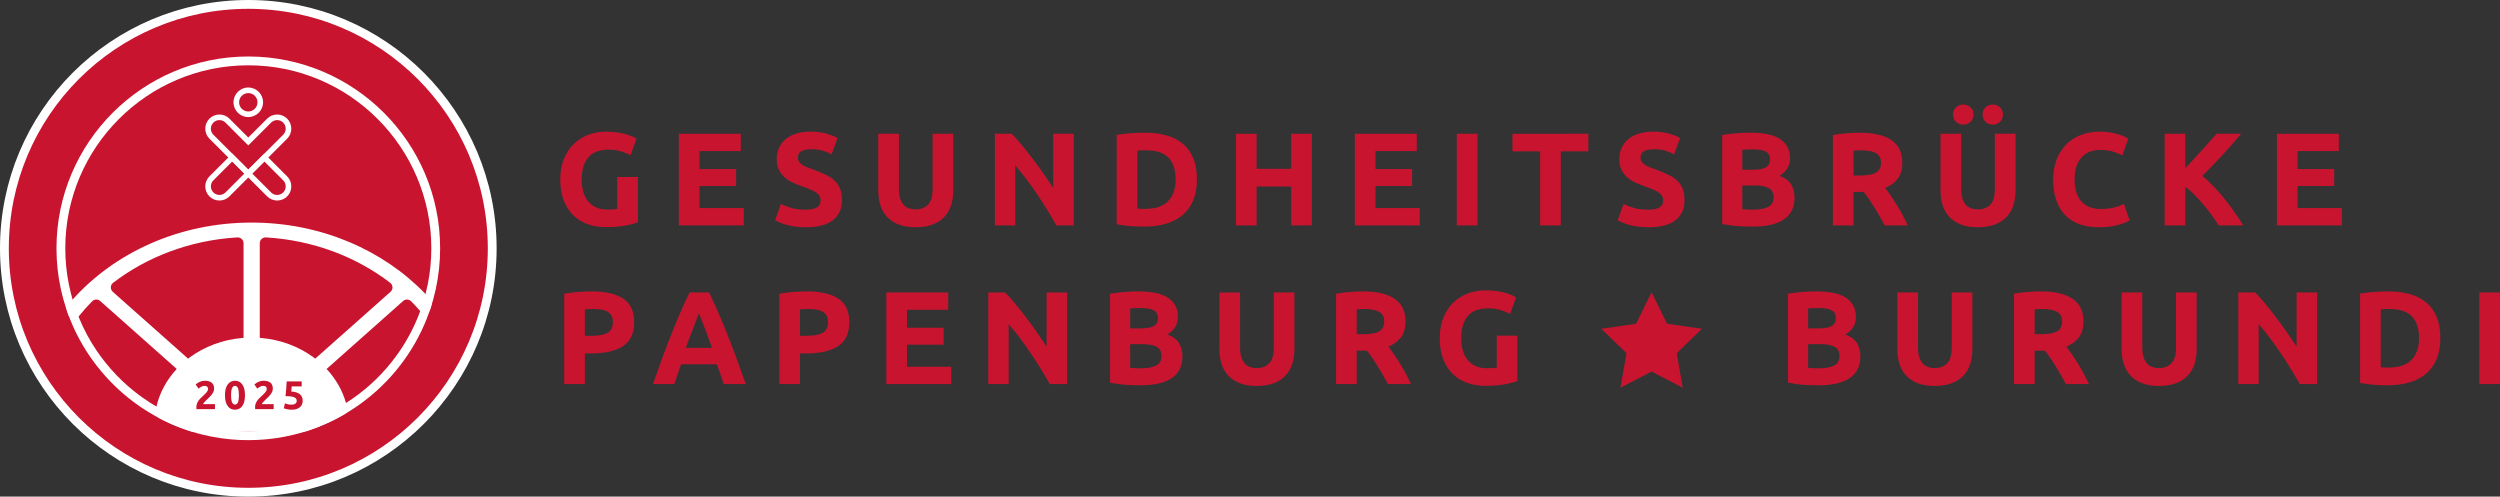 <?xml version="1.0" encoding="UTF-8"?>
<svg xmlns="http://www.w3.org/2000/svg" xmlns:xlink="http://www.w3.org/1999/xlink" version="1.1" id="Ebene_1" x="0px" y="0px" width="1134.328px" height="225.333px" viewBox="0 0 1134.328 225.333" style="enable-background:new 0 0 1134.328 225.333;" xml:space="preserve">
<rect x="0" y="0" width="1134.328" height="225.333" fill="#333333" stroke="none"/>
<style type="text/css">
	.st0{fill:#C91430;stroke:#FFFFFF;stroke-width:4;stroke-miterlimit:10;}
	.st1{fill:#C91430;}
	.st2{fill:#FFFFFF;}
	.st3{enable-background:new    ;}
</style>
<circle class="st0" cx="112.667" cy="112.667" r="110.667"></circle>
<path class="st1" d="M199.707,112.667c0,6.38-0.69,12.6-2,18.59  c-0.3,1.37-0.63,2.73-1,4.08c-3.03,11.24-8.26,21.58-15.2,30.53  c-1.27,1.65-2.6,3.25-4,4.8c-8.98,10.04-20.26,17.98-33,23.01  c-1.32,0.52-2.65,1.01-4,1.46c-2.4,0.82-4.85,1.53-7.34,2.13  c-1.32,0.32-2.65,0.61-4,0.87c-5.34,1.03-10.86,1.57-16.5,1.57  s-11.16-0.54-16.5-1.57c-1.35-0.26-2.68-0.55-4-0.87  c-2.49-0.6-4.94-1.31-7.34-2.13c-1.35-0.45-2.68-0.94-4-1.46  c-12.74-5.03-24.02-12.97-33-23.01c-1.4-1.55-2.73-3.15-4-4.8  c-6.94-8.95-12.17-19.29-15.2-30.53c-0.37-1.35-0.7-2.71-1-4.08  c-1.31-5.99-2-12.21-2-18.59c0-47.99,39.05-87.04,87.04-87.04  S199.707,64.677,199.707,112.667z"></path>
<path class="st2" d="M140.503,190.9c-2.4,0.87-4.85,1.61-7.34,2.25  c-1.32,0.34-2.65,0.64-4,0.91v4.08c1.35-0.26,2.68-0.55,4-0.87  c1.77-0.43,3.52-0.91,5.24-1.45c0.71-0.21,1.4-0.44,2.1-0.68  c1.35-0.45,2.68-0.94,4-1.46v-4.32C143.183,189.91,141.853,190.43,140.503,190.9z   M140.503,190.9c-2.4,0.87-4.85,1.61-7.34,2.25c-1.32,0.34-2.65,0.64-4,0.91  v4.08c1.35-0.26,2.68-0.55,4-0.87c1.77-0.43,3.52-0.91,5.24-1.45  c0.71-0.21,1.4-0.44,2.1-0.68c1.35-0.45,2.68-0.94,4-1.46v-4.32  C143.183,189.91,141.853,190.43,140.503,190.9z M92.163,193.15  c-2.49-0.64-4.94-1.38-7.34-2.25c-1.35-0.47-2.68-0.99-4-1.54v4.32  c1.32,0.52,2.65,1.01,4,1.46c0.7,0.24,1.39,0.47,2.1,0.68  c1.72,0.54,3.47,1.02,5.24,1.45c1.32,0.32,2.65,0.61,4,0.87v-4.08  C94.813,193.79,93.483,193.49,92.163,193.15z M70.993,184.47  c-0.31,1.29-0.53,2.61-0.68,3.94c-0.01,0.08-0.02,0.16-0.02,0.25  c3.38,1.91,6.89,3.58,10.53,5.02v-4.32C77.433,187.95,74.143,186.31,70.993,184.47  z M112.663,25.63c-47.99,0-87.04,39.05-87.04,87.04c0,6.38,0.69,12.6,2,18.59  c0.3,1.37,0.63,2.73,1,4.08c0.38,1.42,0.8,2.83,1.26,4.22  c0.86,2.66,1.84,5.26,2.95,7.79c2.9,6.65,6.6,12.86,10.99,18.52  c1.27,1.65,2.6,3.25,4,4.8c6.42,7.17,14.01,13.28,22.47,17.99  c3.38,1.91,6.89,3.58,10.53,5.02c1.32,0.52,2.65,1.01,4,1.46  c0.7,0.24,1.39,0.47,2.1,0.68c1.72,0.54,3.47,1.02,5.24,1.45  c1.32,0.32,2.65,0.61,4,0.87c5.34,1.03,10.86,1.57,16.5,1.57  c5.64,0,11.16-0.54,16.5-1.57c1.35-0.26,2.68-0.55,4-0.87  c1.77-0.43,3.52-0.91,5.24-1.45c0.71-0.21,1.4-0.44,2.1-0.68  c1.35-0.45,2.68-0.94,4-1.46c4.67-1.85,9.14-4.08,13.38-6.68  c7.32-4.46,13.93-9.97,19.62-16.33c1.4-1.55,2.73-3.15,4-4.8  c4.96-6.4,9.05-13.5,12.08-21.14c1.02-2.55,1.91-5.16,2.68-7.82  c0.15-0.52,0.3-1.04,0.44-1.57c0.37-1.35,0.7-2.71,1-4.08  c1.31-5.99,2-12.21,2-18.59C199.703,64.68,160.653,25.63,112.663,25.63z M190.663,141.15  c-2.32,6.38-5.42,12.38-9.16,17.92c-1.26,1.86-2.59,3.67-4,5.42  c-5.76,7.2-12.7,13.43-20.52,18.36c-3.95,2.52-8.12,4.7-12.48,6.51  c-1.32,0.55-2.65,1.07-4,1.54c-2.4,0.87-4.85,1.61-7.34,2.25  c-1.32,0.34-2.65,0.64-4,0.91c-5.33,1.08-10.85,1.65-16.5,1.65  c-5.65,0-11.17-0.57-16.5-1.65c-1.35-0.27-2.68-0.57-4-0.91  c-2.49-0.64-4.94-1.38-7.34-2.25c-1.35-0.47-2.68-0.99-4-1.54  c-3.39-1.41-6.68-3.05-9.83-4.89c-8.91-5.18-16.77-11.97-23.17-19.98  c-1.41-1.75-2.74-3.56-4-5.42c-3.25-4.81-6.01-9.96-8.2-15.41  c-1.02-2.51-1.91-5.09-2.68-7.72c-0.28-0.97-0.54-1.94-0.79-2.92  c-0.35-1.34-0.65-2.69-0.92-4.06c-1.06-5.27-1.61-10.72-1.61-16.29  c0-45.79,37.25-83.04,83.04-83.04s83.04,37.25,83.04,83.04  c0,5.57-0.55,11.02-1.61,16.29c-0.27,1.37-0.57,2.72-0.92,4.06  c-0.03,0.13-0.07,0.26-0.1,0.39C192.403,136.05,191.593,138.63,190.663,141.15z   M92.163,193.15c-2.49-0.64-4.94-1.38-7.34-2.25c-1.35-0.47-2.68-0.99-4-1.54  v4.32c1.32,0.52,2.65,1.01,4,1.46c0.7,0.24,1.39,0.47,2.1,0.68  c1.72,0.54,3.47,1.02,5.24,1.45c1.32,0.32,2.65,0.61,4,0.87v-4.08  C94.813,193.79,93.483,193.49,92.163,193.15z M140.503,190.9  c-2.4,0.87-4.85,1.61-7.34,2.25c-1.32,0.34-2.65,0.64-4,0.91v4.08  c1.35-0.26,2.68-0.55,4-0.87c1.77-0.43,3.52-0.91,5.24-1.45  c0.71-0.21,1.4-0.44,2.1-0.68c1.35-0.45,2.68-0.94,4-1.46v-4.32  C143.183,189.91,141.853,190.43,140.503,190.9z M92.163,193.15  c-2.49-0.64-4.94-1.38-7.34-2.25c-1.35-0.47-2.68-0.99-4-1.54v4.32  c1.32,0.52,2.65,1.01,4,1.46c0.7,0.24,1.39,0.47,2.1,0.68  c1.72,0.54,3.47,1.02,5.24,1.45c1.32,0.32,2.65,0.61,4,0.87v-4.08  C94.813,193.79,93.483,193.49,92.163,193.15z M140.503,190.9  c-2.4,0.87-4.85,1.61-7.34,2.25c-1.32,0.34-2.65,0.64-4,0.91v4.08  c1.35-0.26,2.68-0.55,4-0.87c1.77-0.43,3.52-0.91,5.24-1.45  c0.71-0.21,1.4-0.44,2.1-0.68c1.35-0.45,2.68-0.94,4-1.46v-4.32  C143.183,189.91,141.853,190.43,140.503,190.9z"></path>
<g>
	<g>
		<path class="st2" d="M125.755,90.987c-1.644,0-3.288-0.626-4.54-1.877l-10.352-10.352    l9.075-9.075l10.352,10.352c1.212,1.213,1.881,2.824,1.882,4.537    c0.002,1.714-0.665,3.326-1.878,4.539C129.043,90.361,127.399,90.987,125.755,90.987z     M114.448,78.757l8.559,8.559c1.515,1.516,3.98,1.516,5.494,0    c0.733-0.733,1.136-1.707,1.135-2.744s-0.405-2.011-1.14-2.745l-8.56-8.561    C119.938,73.267,114.448,78.757,114.448,78.757z"></path>
		<path class="st2" d="M112.655,80.55L95.021,62.915c-1.213-1.213-1.881-2.825-1.881-4.54    s0.668-3.327,1.881-4.54c1.211-1.21,2.822-1.876,4.535-1.876    c1.715,0,3.327,0.669,4.54,1.882l8.559,8.559l8.564-8.565    c1.21-1.209,2.82-1.876,4.533-1.876h0.003c1.715,0.001,3.326,0.67,4.538,1.882l0,0    c2.501,2.501,2.501,6.57,0,9.071C130.294,62.911,112.655,80.55,112.655,80.55z     M99.556,54.493c-1.037,0-2.011,0.403-2.743,1.135c-0.733,0.733-1.138,1.709-1.138,2.747    s0.404,2.014,1.138,2.747l15.842,15.843l15.847-15.847c1.512-1.512,1.512-3.972,0-5.485    l-0-0.001c-0.733-0.733-1.709-1.138-2.747-1.138h-0.002    c-1.036,0-2.009,0.402-2.741,1.134l-10.357,10.356L102.304,55.633    c-0.735-0.735-1.71-1.14-2.747-1.14H99.556z"></path>
		<path class="st2" d="M99.561,90.984c-1.643,0-3.285-0.625-4.535-1.875    c-1.213-1.214-1.882-2.826-1.882-4.54c-0.006-1.707,0.661-3.319,1.877-4.535    l10.352-10.352l9.075,9.075l-10.352,10.352C102.846,90.359,101.203,90.984,99.561,90.984z     M105.373,73.267l-8.56,8.561c-0.735,0.734-1.138,1.707-1.134,2.738    c0,1.041,0.405,2.017,1.139,2.751c1.512,1.512,3.972,1.512,5.486,0l8.559-8.559    L105.373,73.267z"></path>
	</g>
	<path class="st2" d="M112.657,53.118c-3.7,0-6.709-3.009-6.709-6.709s3.01-6.709,6.709-6.709   s6.709,3.009,6.709,6.709S116.356,53.118,112.657,53.118z M112.657,42.235   c-2.302,0-4.174,1.872-4.174,4.174s1.873,4.174,4.174,4.174s4.174-1.872,4.174-4.174   S114.958,42.235,112.657,42.235z"></path>
</g>
<path class="st2" d="M193.073,133.41c-19.02-19.83-47.33-32.42-78.89-32.42  c-32.89,0-62.25,13.67-81.24,34.95c-0.732,0.815-1.444,1.643-2.138,2.483  c-0.58,0.703-0.754,1.665-0.459,2.528c0.233,0.68,0.473,1.356,0.722,2.027  c0.714,1.927,3.242,2.322,4.526,0.718c0.01-0.012,0.019-0.024,0.029-0.036  c1.927-2.415,3.99-4.731,6.18-6.947c0.996-1.009,2.6-1.081,3.661-0.139l34.729,30.837  c-0.04,0.05-0.09,0.1-0.14,0.15c-4.44,4.82-7.62,10.58-9.06,16.91  c-0.181,0.755-0.332,1.52-0.456,2.292l1.35,2.776c2.886,1.548,5.865,2.927,8.936,4.142  c1.32,0.52,2.65,1.01,4,1.46c0.572,0.196,1.138,0.386,1.713,0.563  c0.255,0.079,0.523,0.117,0.79,0.117h50.674c0.267,0,0.535-0.038,0.79-0.117  c0.575-0.177,1.141-0.367,1.713-0.563c1.35-0.45,2.68-0.94,4-1.46  c4.094-1.622,8.034-3.536,11.801-5.735c0.983-0.574,1.473-1.73,1.238-2.844  c-0.159-0.758-0.346-1.508-0.559-2.251c-1.59-5.69-4.6-10.89-8.67-15.3  c-0.04-0.05-0.09-0.1-0.13-0.14l34.727-30.835  c1.057-0.939,2.661-0.875,3.655,0.131c1.422,1.439,2.792,2.919,4.099,4.444  c0.01,0.012,0.02,0.023,0.03,0.035c1.343,1.557,3.859,1.071,4.511-0.879  c0.221-0.66,0.433-1.323,0.639-1.989c0.268-0.872,0.062-1.829-0.546-2.51  c-0.723-0.811-1.467-1.61-2.224-2.396H193.073z M51.174,132.405  c-1.245-1.105-1.175-3.072,0.146-4.085c7.582-5.816,16.192-10.602,25.554-14.109  c9.582-3.599,19.951-5.851,30.805-6.49c1.529-0.09,2.825,1.11,2.825,2.642v42.938  c-0.24,0.02-0.48,0.04-0.73,0.06c-8.86,0.78-16.95,3.91-23.49,8.66  c-0.32,0.24-0.63,0.47-0.94,0.71l-34.17-30.325L51.174,132.405z M143.033,162.73  c-0.31-0.24-0.63-0.48-0.95-0.71c-6.54-4.76-14.64-7.88-23.49-8.66  c-0.24-0.02-0.49-0.04-0.73-0.06v-42.937c0-1.532,1.297-2.732,2.826-2.642  c21.466,1.272,41.018,8.829,56.358,20.599c1.32,1.013,1.39,2.98,0.146,4.085  l-34.161,30.325V162.73z"></path>
<g class="st3">
	<path class="st1" d="M97.146,176.351c0,0.461-0.091,0.902-0.272,1.327   c-0.182,0.424-0.418,0.833-0.708,1.227c-0.291,0.394-0.618,0.771-0.981,1.136   c-0.363,0.363-0.721,0.708-1.072,1.035c-0.182,0.17-0.378,0.361-0.59,0.572   c-0.212,0.213-0.415,0.428-0.609,0.646s-0.367,0.421-0.518,0.608   c-0.151,0.188-0.245,0.343-0.282,0.464h5.416v2.271h-8.396   c-0.024-0.133-0.037-0.303-0.037-0.509s0-0.352,0-0.437c0-0.581,0.094-1.114,0.282-1.599   s0.433-0.936,0.736-1.354c0.303-0.418,0.645-0.81,1.026-1.173   c0.382-0.363,0.76-0.727,1.136-1.09c0.291-0.278,0.563-0.542,0.818-0.791   c0.254-0.248,0.479-0.49,0.672-0.727s0.345-0.473,0.455-0.709   c0.109-0.236,0.164-0.475,0.164-0.718c0-0.533-0.152-0.908-0.455-1.126   c-0.303-0.219-0.679-0.327-1.126-0.327c-0.327,0-0.633,0.051-0.918,0.154   c-0.285,0.103-0.545,0.224-0.781,0.363s-0.439,0.278-0.609,0.418   c-0.17,0.14-0.297,0.252-0.381,0.336l-1.345-1.89   c0.533-0.497,1.154-0.905,1.862-1.227c0.709-0.321,1.469-0.481,2.281-0.481   c0.739,0,1.375,0.085,1.908,0.254c0.533,0.17,0.972,0.409,1.317,0.718   c0.345,0.31,0.6,0.685,0.763,1.127S97.146,175.794,97.146,176.351z"></path>
	<path class="st1" d="M111.158,179.313c0,2.12-0.403,3.747-1.208,4.88   c-0.806,1.133-1.917,1.699-3.334,1.699c-1.417,0-2.529-0.566-3.335-1.699   s-1.208-2.76-1.208-4.88c0-1.054,0.106-1.986,0.318-2.798   c0.211-0.812,0.518-1.496,0.917-2.054s0.878-0.981,1.436-1.272   c0.557-0.29,1.181-0.436,1.872-0.436c1.417,0,2.528,0.566,3.334,1.699   C110.755,175.585,111.158,177.206,111.158,179.313z M108.396,179.313   c0-0.63-0.03-1.202-0.091-1.717c-0.061-0.515-0.158-0.96-0.291-1.336   c-0.133-0.375-0.315-0.666-0.545-0.872c-0.23-0.206-0.515-0.309-0.854-0.309   c-0.339,0-0.621,0.103-0.845,0.309s-0.406,0.497-0.545,0.872   c-0.139,0.376-0.239,0.821-0.3,1.336s-0.091,1.087-0.091,1.717s0.03,1.206,0.091,1.727   c0.061,0.521,0.161,0.97,0.3,1.345c0.139,0.376,0.321,0.667,0.545,0.872   c0.224,0.206,0.506,0.31,0.845,0.31c0.339,0,0.624-0.104,0.854-0.31   c0.23-0.205,0.412-0.496,0.545-0.872c0.133-0.375,0.23-0.823,0.291-1.345   C108.365,180.519,108.396,179.943,108.396,179.313z"></path>
	<path class="st1" d="M123.787,176.351c0,0.461-0.091,0.902-0.272,1.327   c-0.182,0.424-0.418,0.833-0.708,1.227c-0.291,0.394-0.618,0.771-0.981,1.136   c-0.363,0.363-0.721,0.708-1.072,1.035c-0.182,0.17-0.378,0.361-0.59,0.572   c-0.212,0.213-0.415,0.428-0.609,0.646s-0.367,0.421-0.518,0.608   c-0.151,0.188-0.245,0.343-0.282,0.464h5.416v2.271h-8.396   c-0.024-0.133-0.037-0.303-0.037-0.509s0-0.352,0-0.437c0-0.581,0.094-1.114,0.282-1.599   s0.433-0.936,0.736-1.354c0.303-0.418,0.645-0.81,1.026-1.173   c0.382-0.363,0.76-0.727,1.136-1.09c0.291-0.278,0.563-0.542,0.818-0.791   c0.254-0.248,0.479-0.49,0.672-0.727s0.345-0.473,0.455-0.709   c0.109-0.236,0.164-0.475,0.164-0.718c0-0.533-0.152-0.908-0.455-1.126   c-0.303-0.219-0.679-0.327-1.126-0.327c-0.327,0-0.633,0.051-0.918,0.154   c-0.285,0.103-0.545,0.224-0.781,0.363s-0.439,0.278-0.609,0.418   c-0.17,0.14-0.297,0.252-0.381,0.336l-1.345-1.89   c0.533-0.497,1.154-0.905,1.862-1.227c0.709-0.321,1.469-0.481,2.281-0.481   c0.739,0,1.375,0.085,1.908,0.254c0.533,0.17,0.972,0.409,1.317,0.718   c0.345,0.31,0.6,0.685,0.763,1.127S123.787,175.794,123.787,176.351z"></path>
	<path class="st1" d="M134.636,181.93c0-0.352-0.079-0.663-0.236-0.936   c-0.158-0.273-0.43-0.5-0.818-0.682s-0.908-0.321-1.562-0.418s-1.479-0.146-2.472-0.146   c0.133-1.127,0.242-2.271,0.327-3.435s0.151-2.254,0.2-3.271h6.814v2.271h-4.543   c-0.024,0.437-0.052,0.857-0.082,1.264s-0.063,0.76-0.1,1.062   c1.769,0.121,3.074,0.536,3.916,1.245c0.842,0.709,1.263,1.693,1.263,2.953   c0,0.581-0.103,1.12-0.309,1.617c-0.207,0.497-0.515,0.927-0.927,1.29   c-0.412,0.363-0.93,0.648-1.554,0.854c-0.625,0.206-1.354,0.309-2.19,0.309   c-0.327,0-0.669-0.021-1.027-0.063c-0.357-0.043-0.703-0.097-1.036-0.163   c-0.333-0.067-0.633-0.137-0.899-0.209c-0.267-0.073-0.473-0.146-0.618-0.219   l0.491-2.235c0.303,0.134,0.703,0.264,1.199,0.391c0.497,0.128,1.09,0.191,1.781,0.191   c0.836,0,1.441-0.167,1.817-0.5S134.636,182.378,134.636,181.93z"></path>
</g>
<g>
	<path class="st1" d="M276.28,67.894c-4.36,0-7.51,1.21-9.45,3.63   c-1.94,2.421-2.91,5.73-2.91,9.93c0,2.04,0.24,3.891,0.72,5.551   s1.2,3.09,2.16,4.289c0.96,1.2,2.16,2.131,3.6,2.79   c1.44,0.66,3.12,0.99,5.04,0.99c1.04,0,1.929-0.02,2.67-0.06   c0.74-0.04,1.389-0.12,1.95-0.24V80.314h9.36v20.58   c-1.121,0.44-2.92,0.91-5.4,1.41c-2.48,0.499-5.541,0.75-9.18,0.75   c-3.12,0-5.951-0.48-8.49-1.44c-2.541-0.96-4.71-2.359-6.51-4.2   c-1.8-1.839-3.19-4.1-4.17-6.779c-0.981-2.68-1.47-5.739-1.47-9.181   c0-3.479,0.54-6.56,1.62-9.239s2.559-4.95,4.44-6.811   c1.879-1.86,4.089-3.27,6.63-4.229c2.54-0.96,5.25-1.44,8.13-1.44   c1.959,0,3.729,0.13,5.31,0.39c1.58,0.261,2.94,0.561,4.08,0.9   s2.08,0.69,2.82,1.05c0.74,0.36,1.27,0.641,1.59,0.84l-2.7,7.5   c-1.281-0.68-2.75-1.269-4.41-1.77C280.05,68.144,278.24,67.894,276.28,67.894z"></path>
	<path class="st1" d="M308.02,102.274V60.693h28.08v7.86h-18.72v8.16h16.62v7.68h-16.62   v10.02h20.1v7.86H308.02z"></path>
	<path class="st1" d="M365.619,95.134c1.32,0,2.409-0.11,3.27-0.33   c0.859-0.22,1.549-0.52,2.07-0.9c0.52-0.38,0.879-0.829,1.08-1.35   c0.2-0.52,0.3-1.1,0.3-1.74c0-1.359-0.64-2.49-1.92-3.39   c-1.281-0.9-3.48-1.87-6.6-2.91c-1.36-0.48-2.721-1.029-4.08-1.65   c-1.36-0.619-2.58-1.399-3.66-2.34c-1.08-0.939-1.96-2.079-2.64-3.42   c-0.681-1.34-1.02-2.97-1.02-4.89c0-1.921,0.36-3.65,1.08-5.19   c0.72-1.539,1.74-2.85,3.06-3.93c1.32-1.08,2.919-1.91,4.8-2.49   c1.88-0.579,4-0.87,6.36-0.87c2.799,0,5.22,0.3,7.26,0.9   c2.04,0.6,3.72,1.26,5.04,1.979l-2.7,7.38   c-1.161-0.6-2.451-1.13-3.87-1.59c-1.42-0.459-3.13-0.689-5.13-0.689   c-2.24,0-3.85,0.31-4.83,0.93c-0.98,0.62-1.47,1.57-1.47,2.85   c0,0.761,0.18,1.401,0.54,1.92c0.36,0.521,0.87,0.99,1.53,1.41   c0.66,0.42,1.419,0.801,2.28,1.141c0.859,0.34,1.809,0.689,2.85,1.05   c2.16,0.801,4.04,1.59,5.64,2.37c1.6,0.779,2.93,1.69,3.99,2.729   c1.059,1.041,1.85,2.261,2.37,3.66c0.519,1.4,0.78,3.101,0.78,5.1   c0,3.881-1.36,6.891-4.08,9.03c-2.721,2.141-6.82,3.21-12.3,3.21   c-1.84,0-3.501-0.11-4.98-0.33c-1.48-0.22-2.79-0.49-3.93-0.81   c-1.14-0.32-2.121-0.66-2.94-1.021c-0.82-0.359-1.51-0.699-2.07-1.02   l2.64-7.44c1.24,0.681,2.77,1.29,4.59,1.83   C360.749,94.863,362.979,95.134,365.619,95.134z"></path>
	<path class="st1" d="M415.358,103.113c-2.92,0-5.44-0.41-7.56-1.229   c-2.121-0.819-3.87-1.96-5.25-3.42s-2.4-3.2-3.06-5.221   c-0.66-2.02-0.99-4.249-0.99-6.689V60.693h9.36v25.08   c0,1.68,0.189,3.11,0.57,4.29c0.38,1.181,0.9,2.141,1.56,2.88   c0.66,0.74,1.46,1.271,2.4,1.59c0.939,0.321,1.97,0.48,3.09,0.48   c2.28,0,4.129-0.699,5.55-2.101c1.419-1.399,2.13-3.779,2.13-7.14V60.693h9.36   v25.86c0,2.44-0.34,4.68-1.02,6.72c-0.681,2.04-1.721,3.79-3.12,5.25   c-1.401,1.461-3.18,2.59-5.34,3.39C420.878,102.713,418.318,103.113,415.358,103.113z"></path>
	<path class="st1" d="M479.317,102.274c-2.681-4.76-5.58-9.459-8.7-14.1   c-3.12-4.64-6.44-9.021-9.96-13.141v27.24h-9.24V60.693h7.62   c1.32,1.32,2.78,2.94,4.38,4.86c1.6,1.92,3.23,3.97,4.89,6.149   c1.66,2.181,3.31,4.44,4.95,6.78c1.64,2.34,3.18,4.59,4.62,6.75V60.693h9.3   v41.58H479.317z"></path>
	<path class="st1" d="M543.097,81.453c0,3.601-0.561,6.741-1.68,9.42   c-1.12,2.681-2.71,4.9-4.77,6.66c-2.061,1.761-4.57,3.081-7.53,3.96   c-2.961,0.88-6.281,1.32-9.96,1.32c-1.68,0-3.64-0.07-5.88-0.21   c-2.241-0.141-4.44-0.43-6.6-0.87V61.233c2.16-0.399,4.41-0.669,6.75-0.81   c2.34-0.14,4.35-0.21,6.03-0.21c3.56,0,6.789,0.399,9.69,1.199   c2.9,0.801,5.39,2.061,7.47,3.78c2.079,1.721,3.68,3.921,4.8,6.6   C542.536,74.474,543.097,77.694,543.097,81.453z M516.037,94.653   c0.439,0.04,0.95,0.07,1.53,0.09c0.58,0.021,1.27,0.03,2.07,0.03   c4.68,0,8.15-1.18,10.41-3.54c2.259-2.359,3.39-5.619,3.39-9.78   c0-4.359-1.08-7.659-3.24-9.899c-2.16-2.24-5.58-3.36-10.26-3.36   c-0.64,0-1.3,0.011-1.98,0.03c-0.681,0.021-1.32,0.07-1.92,0.149V94.653z"></path>
	<path class="st1" d="M585.877,60.693h9.36v41.58h-9.36V84.634h-15.72v17.64h-9.36V60.693   h9.36v15.9h15.72V60.693z"></path>
	<path class="st1" d="M614.736,102.274V60.693h28.08v7.86h-18.72v8.16h16.62v7.68h-16.62   v10.02h20.1v7.86H614.736z"></path>
	<path class="st1" d="M660.996,60.693h9.36v41.58h-9.36V60.693z"></path>
	<path class="st1" d="M720.696,60.693v7.98h-12.54v33.6h-9.36V68.674H686.256v-7.98H720.696z"></path>
	<path class="st1" d="M747.936,95.134c1.32,0,2.409-0.11,3.27-0.33   c0.859-0.22,1.549-0.52,2.07-0.9c0.52-0.38,0.879-0.829,1.08-1.35   c0.2-0.52,0.3-1.1,0.3-1.74c0-1.359-0.64-2.49-1.92-3.39   c-1.281-0.9-3.48-1.87-6.6-2.91c-1.36-0.48-2.721-1.029-4.08-1.65   c-1.36-0.619-2.58-1.399-3.66-2.34c-1.08-0.939-1.96-2.079-2.64-3.42   c-0.681-1.34-1.02-2.97-1.02-4.89c0-1.921,0.36-3.65,1.08-5.19   c0.72-1.539,1.74-2.85,3.06-3.93c1.32-1.08,2.919-1.91,4.8-2.49   c1.88-0.579,4-0.87,6.36-0.87c2.799,0,5.22,0.3,7.26,0.9   c2.04,0.6,3.72,1.26,5.04,1.979l-2.7,7.38   c-1.161-0.6-2.451-1.13-3.87-1.59c-1.42-0.459-3.13-0.689-5.13-0.689   c-2.24,0-3.85,0.31-4.83,0.93c-0.98,0.62-1.47,1.57-1.47,2.85   c0,0.761,0.18,1.401,0.54,1.92c0.36,0.521,0.87,0.99,1.53,1.41   c0.66,0.42,1.419,0.801,2.28,1.141c0.859,0.34,1.809,0.689,2.85,1.05   c2.16,0.801,4.04,1.59,5.64,2.37c1.6,0.779,2.93,1.69,3.99,2.729   c1.059,1.041,1.85,2.261,2.37,3.66c0.519,1.4,0.78,3.101,0.78,5.1   c0,3.881-1.36,6.891-4.08,9.03c-2.721,2.141-6.82,3.21-12.3,3.21   c-1.84,0-3.501-0.11-4.98-0.33c-1.48-0.22-2.79-0.49-3.93-0.81   c-1.14-0.32-2.121-0.66-2.94-1.021c-0.82-0.359-1.51-0.699-2.07-1.02   l2.64-7.44c1.24,0.681,2.77,1.29,4.59,1.83   C743.065,94.863,745.295,95.134,747.936,95.134z"></path>
	<path class="st1" d="M795.274,102.814c-2.28,0-4.551-0.07-6.81-0.21   c-2.26-0.141-4.611-0.47-7.05-0.99V61.293c1.92-0.359,4.02-0.63,6.3-0.81   c2.28-0.18,4.399-0.27,6.36-0.27c2.64,0,5.07,0.189,7.29,0.569   c2.22,0.381,4.13,1.03,5.73,1.95c1.6,0.921,2.85,2.13,3.75,3.63   s1.35,3.351,1.35,5.55c0,3.321-1.601,5.94-4.8,7.86   c2.64,1,4.44,2.36,5.4,4.08c0.96,1.721,1.44,3.66,1.44,5.82   c0,4.36-1.59,7.641-4.77,9.84C806.284,101.714,801.554,102.814,795.274,102.814z    M790.534,77.014h4.56c2.88,0,4.94-0.369,6.18-1.11   c1.239-0.739,1.86-1.93,1.86-3.57c0-1.68-0.64-2.859-1.92-3.54   c-1.281-0.68-3.161-1.02-5.64-1.02c-0.801,0-1.66,0.011-2.58,0.03   c-0.92,0.021-1.74,0.07-2.46,0.149V77.014z M790.534,84.153v10.74   c0.68,0.08,1.419,0.141,2.22,0.18c0.799,0.04,1.68,0.061,2.64,0.061   c2.8,0,5.06-0.399,6.78-1.2c1.719-0.8,2.58-2.28,2.58-4.44   c0-1.92-0.72-3.289-2.16-4.109c-1.44-0.819-3.5-1.23-6.18-1.23H790.534z"></path>
	<path class="st1" d="M843.814,60.214c6.24,0,11.02,1.109,14.34,3.329   c3.32,2.221,4.98,5.671,4.98,10.351c0,2.92-0.67,5.29-2.01,7.11   c-1.341,1.82-3.27,3.25-5.79,4.289c0.84,1.041,1.719,2.23,2.64,3.57   c0.919,1.341,1.83,2.74,2.73,4.2c0.9,1.461,1.77,2.98,2.61,4.56   c0.84,1.581,1.62,3.131,2.34,4.65h-10.463c-0.763-1.359-1.537-2.739-2.319-4.14   s-1.585-2.761-2.408-4.08c-0.823-1.32-1.637-2.57-2.439-3.75   c-0.804-1.18-1.607-2.25-2.41-3.21h-4.62v15.18h-9.36V61.293   c2.04-0.398,4.149-0.68,6.33-0.84C840.144,60.294,842.094,60.214,843.814,60.214z    M844.354,68.193c-0.681,0-1.29,0.021-1.83,0.061s-1.05,0.08-1.53,0.119v11.28h2.64   c3.52,0,6.04-0.439,7.56-1.32c1.52-0.879,2.28-2.379,2.28-4.5   c0-2.04-0.771-3.489-2.31-4.35C849.624,68.624,847.354,68.193,844.354,68.193z"></path>
	<path class="st1" d="M897.334,103.113c-2.92,0-5.44-0.41-7.56-1.229   c-2.121-0.819-3.87-1.96-5.25-3.42s-2.4-3.2-3.06-5.221   c-0.66-2.02-0.99-4.249-0.99-6.689V60.693h9.36v25.08   c0,1.68,0.189,3.11,0.57,4.29c0.38,1.181,0.9,2.141,1.56,2.88   c0.66,0.74,1.46,1.271,2.4,1.59c0.939,0.321,1.97,0.48,3.09,0.48   c2.28,0,4.129-0.699,5.55-2.101c1.419-1.399,2.13-3.779,2.13-7.14V60.693h9.36   v25.86c0,2.44-0.34,4.68-1.02,6.72c-0.681,2.04-1.721,3.79-3.12,5.25   c-1.401,1.461-3.18,2.59-5.34,3.39C902.854,102.713,900.294,103.113,897.334,103.113z    M890.794,56.554c-1.24,0-2.32-0.41-3.24-1.23c-0.92-0.819-1.38-1.929-1.38-3.33   c0-1.399,0.459-2.51,1.38-3.33c0.92-0.819,2-1.229,3.24-1.229   c1.239,0,2.319,0.41,3.24,1.229c0.92,0.82,1.38,1.931,1.38,3.33   c0,1.401-0.46,2.511-1.38,3.33C893.113,56.144,892.033,56.554,890.794,56.554z    M904.174,56.554c-1.24,0-2.32-0.41-3.24-1.23c-0.921-0.819-1.38-1.929-1.38-3.33   c0-1.399,0.459-2.51,1.38-3.33c0.919-0.819,2-1.229,3.24-1.229   c1.239,0,2.319,0.41,3.24,1.229c0.919,0.82,1.38,1.931,1.38,3.33   c0,1.401-0.46,2.511-1.38,3.33C906.493,56.144,905.413,56.554,904.174,56.554z"></path>
	<path class="st1" d="M952.353,103.113c-6.76,0-11.91-1.88-15.45-5.64   s-5.31-9.1-5.31-16.021c0-3.439,0.54-6.51,1.62-9.21s2.559-4.979,4.44-6.84   c1.879-1.86,4.119-3.27,6.72-4.229c2.6-0.96,5.42-1.44,8.46-1.44   c1.759,0,3.36,0.13,4.8,0.39c1.44,0.261,2.7,0.561,3.78,0.9   c1.08,0.34,1.98,0.69,2.7,1.05c0.72,0.36,1.239,0.641,1.56,0.84l-2.7,7.561   c-1.28-0.68-2.77-1.26-4.47-1.74c-1.701-0.479-3.63-0.72-5.79-0.72   c-1.44,0-2.85,0.24-4.23,0.72c-1.38,0.48-2.601,1.251-3.66,2.31   c-1.06,1.061-1.911,2.431-2.55,4.11c-0.641,1.68-0.96,3.72-0.96,6.12   c0,1.92,0.21,3.711,0.63,5.37c0.42,1.66,1.1,3.09,2.04,4.29   c0.939,1.2,2.169,2.15,3.69,2.85c1.52,0.7,3.36,1.05,5.52,1.05   c1.359,0,2.58-0.079,3.66-0.239c1.08-0.16,2.04-0.35,2.88-0.57   c0.84-0.22,1.58-0.47,2.22-0.75c0.64-0.279,1.22-0.54,1.74-0.78l2.58,7.5   c-1.32,0.801-3.18,1.521-5.58,2.16S955.512,103.113,952.353,103.113z"></path>
	<path class="st1" d="M1006.685,102.274c-0.843-1.353-1.836-2.815-2.979-4.387   s-2.375-3.155-3.697-4.752c-1.321-1.596-2.703-3.127-4.146-4.591   c-1.444-1.465-2.886-2.759-4.329-3.882v17.611h-9.36V60.693h9.36v15.627   c2.406-2.527,4.852-5.171,7.334-7.931s4.775-5.324,6.878-7.696h11.107   c-2.83,3.37-5.677,6.61-8.54,9.72c-2.863,3.111-5.877,6.24-9.041,9.391   c3.326,2.774,6.536,6.065,9.625,9.873c3.09,3.809,6.061,8.008,8.915,12.597H1006.685z"></path>
	<path class="st1" d="M1033.112,102.274V60.693h28.08v7.86h-18.72v8.16h16.62v7.68h-16.62   v10.02h20.1v7.86H1033.112z"></path>
	<path class="st1" d="M268.48,132.214c6.2,0,10.959,1.09,14.28,3.27   c3.32,2.181,4.98,5.751,4.98,10.71c0,5.001-1.68,8.61-5.04,10.83   s-8.16,3.33-14.4,3.33h-2.94v13.92h-9.36v-40.98   c2.04-0.398,4.2-0.68,6.48-0.84C264.76,132.294,266.76,132.214,268.48,132.214z    M269.08,140.193c-0.681,0-1.35,0.021-2.01,0.061c-0.66,0.04-1.23,0.08-1.71,0.119   v12h2.94c3.24,0,5.679-0.439,7.32-1.319c1.64-0.88,2.46-2.521,2.46-4.92   c0-1.16-0.21-2.12-0.63-2.88s-1.02-1.37-1.8-1.83   c-0.78-0.46-1.731-0.78-2.85-0.96C271.68,140.283,270.44,140.193,269.08,140.193z"></path>
	<path class="st1" d="M328.356,174.274c-0.463-1.444-0.96-2.929-1.493-4.451   c-0.532-1.522-1.063-3.039-1.591-4.549h-16.239c-0.525,1.517-1.052,3.036-1.579,4.561   c-0.528,1.524-1.019,3.005-1.474,4.439h-9.72c1.564-4.479,3.049-8.619,4.453-12.42   c1.404-3.8,2.778-7.38,4.122-10.74c1.344-3.359,2.668-6.549,3.972-9.57   c1.304-3.02,2.659-5.97,4.063-8.85h8.873c1.366,2.88,2.712,5.83,4.039,8.85   c1.325,3.021,2.662,6.211,4.009,9.57c1.346,3.36,2.722,6.94,4.128,10.74   c1.406,3.801,2.893,7.94,4.461,12.42H328.356z M317.11,142.113   c-0.209,0.604-0.515,1.426-0.917,2.465c-0.402,1.04-0.86,2.24-1.374,3.603   s-1.088,2.862-1.723,4.5s-1.28,3.355-1.935,5.152h11.891   c-0.637-1.803-1.253-3.525-1.849-5.168s-1.163-3.146-1.7-4.509   c-0.537-1.362-1.008-2.562-1.413-3.601C317.686,143.518,317.358,142.704,317.11,142.113z"></path>
	<path class="st1" d="M366.1,132.214c6.2,0,10.959,1.09,14.28,3.27   c3.32,2.181,4.98,5.751,4.98,10.71c0,5.001-1.68,8.61-5.04,10.83   s-8.16,3.33-14.4,3.33h-2.94v13.92h-9.36v-40.98   c2.04-0.398,4.2-0.68,6.48-0.84C362.38,132.294,364.379,132.214,366.1,132.214z    M366.7,140.193c-0.681,0-1.35,0.021-2.01,0.061c-0.66,0.04-1.23,0.08-1.71,0.119   v12h2.94c3.24,0,5.679-0.439,7.32-1.319c1.64-0.88,2.46-2.521,2.46-4.92   c0-1.16-0.21-2.12-0.63-2.88s-1.02-1.37-1.8-1.83   c-0.78-0.46-1.731-0.78-2.85-0.96C369.299,140.283,368.059,140.193,366.7,140.193z"></path>
	<path class="st1" d="M402.16,174.274v-41.58h28.08v7.86h-18.72v8.16h16.62v7.68h-16.62   v10.02h20.1v7.86H402.16z"></path>
	<path class="st1" d="M476.319,174.274c-2.681-4.76-5.58-9.459-8.7-14.1   c-3.12-4.64-6.44-9.021-9.96-13.141v27.24h-9.24v-41.58h7.62   c1.32,1.32,2.78,2.94,4.38,4.86c1.6,1.92,3.23,3.97,4.89,6.149   c1.66,2.181,3.31,4.44,4.95,6.78c1.64,2.34,3.18,4.59,4.62,6.75v-24.54h9.3   v41.58H476.319z"></path>
	<path class="st1" d="M517.539,174.814c-2.28,0-4.551-0.07-6.81-0.21   c-2.26-0.141-4.611-0.47-7.05-0.99v-40.32c1.92-0.359,4.02-0.63,6.3-0.81   c2.28-0.18,4.399-0.27,6.36-0.27c2.64,0,5.07,0.189,7.29,0.569   c2.22,0.381,4.13,1.03,5.73,1.95c1.6,0.921,2.85,2.13,3.75,3.63   s1.35,3.351,1.35,5.55c0,3.321-1.601,5.94-4.8,7.86   c2.64,1,4.44,2.36,5.4,4.08c0.96,1.721,1.44,3.66,1.44,5.82   c0,4.36-1.59,7.641-4.77,9.84C528.549,173.714,523.818,174.814,517.539,174.814z    M512.799,149.014h4.56c2.88,0,4.94-0.369,6.18-1.11   c1.239-0.739,1.86-1.93,1.86-3.57c0-1.68-0.64-2.859-1.92-3.54   c-1.281-0.68-3.161-1.02-5.64-1.02c-0.801,0-1.66,0.011-2.58,0.03   c-0.92,0.021-1.74,0.07-2.46,0.149V149.014z M512.799,156.153v10.74   c0.68,0.08,1.419,0.141,2.22,0.18c0.799,0.04,1.68,0.061,2.64,0.061   c2.8,0,5.06-0.399,6.78-1.2c1.719-0.8,2.58-2.28,2.58-4.44   c0-1.92-0.72-3.289-2.16-4.109c-1.44-0.819-3.5-1.23-6.18-1.23H512.799z"></path>
	<path class="st1" d="M570.159,175.113c-2.92,0-5.44-0.41-7.56-1.229   c-2.121-0.819-3.87-1.96-5.25-3.42s-2.4-3.2-3.06-5.221   c-0.66-2.02-0.99-4.249-0.99-6.689v-25.86h9.36v25.08   c0,1.68,0.189,3.11,0.57,4.29c0.38,1.181,0.9,2.141,1.56,2.88   c0.66,0.74,1.46,1.271,2.4,1.59c0.939,0.321,1.97,0.48,3.09,0.48   c2.28,0,4.129-0.699,5.55-2.101c1.419-1.399,2.13-3.779,2.13-7.14v-25.08h9.36   v25.86c0,2.44-0.34,4.68-1.02,6.72c-0.681,2.04-1.721,3.79-3.12,5.25   c-1.401,1.461-3.18,2.59-5.34,3.39C575.679,174.713,573.118,175.113,570.159,175.113z"></path>
	<path class="st1" d="M618.398,132.214c6.24,0,11.02,1.109,14.34,3.329   c3.32,2.221,4.98,5.671,4.98,10.351c0,2.92-0.67,5.29-2.01,7.11   c-1.341,1.82-3.27,3.25-5.79,4.289c0.84,1.041,1.719,2.23,2.64,3.57   c0.919,1.341,1.83,2.74,2.73,4.2c0.9,1.461,1.77,2.98,2.61,4.56   c0.84,1.581,1.62,3.131,2.34,4.65h-10.463c-0.763-1.359-1.537-2.739-2.319-4.14   s-1.585-2.761-2.408-4.08c-0.823-1.32-1.637-2.57-2.439-3.75   c-0.804-1.18-1.607-2.25-2.41-3.21h-4.62v15.18h-9.36v-40.98   c2.04-0.398,4.149-0.68,6.33-0.84C614.727,132.294,616.677,132.214,618.398,132.214z    M618.938,140.193c-0.681,0-1.29,0.021-1.83,0.061s-1.05,0.08-1.53,0.119v11.28   h2.64c3.52,0,6.04-0.439,7.56-1.32c1.52-0.879,2.28-2.379,2.28-4.5   c0-2.04-0.771-3.489-2.31-4.35C624.207,140.624,621.938,140.193,618.938,140.193z"></path>
	<path class="st1" d="M675.338,139.894c-4.36,0-7.51,1.21-9.45,3.63   c-1.94,2.421-2.91,5.73-2.91,9.93c0,2.04,0.24,3.891,0.72,5.551   s1.2,3.09,2.16,4.289c0.96,1.2,2.16,2.131,3.6,2.79   c1.44,0.66,3.12,0.99,5.04,0.99c1.04,0,1.929-0.02,2.67-0.06   c0.74-0.04,1.389-0.12,1.95-0.24v-14.46h9.36v20.58   c-1.121,0.44-2.92,0.91-5.4,1.41c-2.48,0.499-5.541,0.75-9.18,0.75   c-3.12,0-5.951-0.48-8.49-1.44c-2.541-0.96-4.71-2.359-6.51-4.2   c-1.8-1.839-3.19-4.1-4.17-6.779c-0.981-2.68-1.47-5.739-1.47-9.181   c0-3.479,0.54-6.56,1.62-9.239s2.559-4.95,4.44-6.811   c1.879-1.86,4.089-3.27,6.63-4.229c2.54-0.96,5.25-1.44,8.13-1.44   c1.959,0,3.729,0.13,5.31,0.39c1.58,0.261,2.94,0.561,4.08,0.9   s2.08,0.69,2.82,1.05c0.74,0.36,1.27,0.641,1.59,0.84l-2.7,7.5   c-1.281-0.68-2.75-1.269-4.41-1.77C679.107,140.144,677.297,139.894,675.338,139.894z"></path>
	<path class="st1" d="M735.249,175.906l2.754-15.645l-11.426-11.074l15.762-2.285l7.031-14.297   l7.031,14.297l15.762,2.285l-11.367,11.074l2.695,15.645l-14.121-7.324L735.249,175.906z"></path>
	<path class="st1" d="M825.15,174.814c-2.28,0-4.551-0.07-6.81-0.21   c-2.26-0.141-4.611-0.47-7.05-0.99v-40.32c1.92-0.359,4.02-0.63,6.3-0.81   c2.28-0.18,4.399-0.27,6.36-0.27c2.64,0,5.07,0.189,7.29,0.569   c2.22,0.381,4.13,1.03,5.73,1.95c1.6,0.921,2.85,2.13,3.75,3.63   s1.35,3.351,1.35,5.55c0,3.321-1.601,5.94-4.8,7.86   c2.64,1,4.44,2.36,5.4,4.08c0.96,1.721,1.44,3.66,1.44,5.82   c0,4.36-1.59,7.641-4.77,9.84C836.16,173.714,831.429,174.814,825.15,174.814z    M820.41,149.014h4.56c2.88,0,4.94-0.369,6.18-1.11   c1.239-0.739,1.86-1.93,1.86-3.57c0-1.68-0.64-2.859-1.92-3.54   c-1.281-0.68-3.161-1.02-5.64-1.02c-0.801,0-1.66,0.011-2.58,0.03   c-0.92,0.021-1.74,0.07-2.46,0.149V149.014z M820.41,156.153v10.74   c0.68,0.08,1.419,0.141,2.22,0.18c0.799,0.04,1.68,0.061,2.64,0.061   c2.8,0,5.06-0.399,6.78-1.2c1.719-0.8,2.58-2.28,2.58-4.44   c0-1.92-0.72-3.289-2.16-4.109c-1.44-0.819-3.5-1.23-6.18-1.23H820.41z"></path>
	<path class="st1" d="M877.769,175.113c-2.92,0-5.44-0.41-7.56-1.229   c-2.121-0.819-3.87-1.96-5.25-3.42s-2.4-3.2-3.06-5.221   c-0.66-2.02-0.99-4.249-0.99-6.689v-25.86h9.36v25.08   c0,1.68,0.189,3.11,0.57,4.29c0.38,1.181,0.9,2.141,1.56,2.88   c0.66,0.74,1.46,1.271,2.4,1.59c0.939,0.321,1.97,0.48,3.09,0.48   c2.28,0,4.129-0.699,5.55-2.101c1.419-1.399,2.13-3.779,2.13-7.14v-25.08h9.36   v25.86c0,2.44-0.34,4.68-1.02,6.72c-0.681,2.04-1.721,3.79-3.12,5.25   c-1.401,1.461-3.18,2.59-5.34,3.39C883.289,174.713,880.729,175.113,877.769,175.113z"></path>
	<path class="st1" d="M926.008,132.214c6.24,0,11.02,1.109,14.34,3.329   c3.32,2.221,4.98,5.671,4.98,10.351c0,2.92-0.67,5.29-2.01,7.11   c-1.341,1.82-3.27,3.25-5.79,4.289c0.84,1.041,1.719,2.23,2.64,3.57   c0.919,1.341,1.83,2.74,2.73,4.2c0.9,1.461,1.77,2.98,2.61,4.56   c0.84,1.581,1.62,3.131,2.34,4.65h-10.463c-0.763-1.359-1.537-2.739-2.319-4.14   s-1.585-2.761-2.408-4.08c-0.823-1.32-1.637-2.57-2.439-3.75   c-0.804-1.18-1.607-2.25-2.41-3.21h-4.62v15.18h-9.36v-40.98   c2.04-0.398,4.149-0.68,6.33-0.84C922.338,132.294,924.288,132.214,926.008,132.214z    M926.548,140.193c-0.681,0-1.29,0.021-1.83,0.061s-1.05,0.08-1.53,0.119v11.28h2.64   c3.52,0,6.04-0.439,7.56-1.32c1.52-0.879,2.28-2.379,2.28-4.5   c0-2.04-0.771-3.489-2.31-4.35C931.818,140.624,929.548,140.193,926.548,140.193z"></path>
	<path class="st1" d="M979.529,175.113c-2.92,0-5.44-0.41-7.56-1.229   c-2.121-0.819-3.87-1.96-5.25-3.42s-2.4-3.2-3.06-5.221   c-0.66-2.02-0.99-4.249-0.99-6.689v-25.86h9.36v25.08   c0,1.68,0.189,3.11,0.57,4.29c0.38,1.181,0.9,2.141,1.56,2.88   c0.66,0.74,1.46,1.271,2.4,1.59c0.939,0.321,1.97,0.48,3.09,0.48   c2.28,0,4.129-0.699,5.55-2.101c1.419-1.399,2.13-3.779,2.13-7.14v-25.08h9.36   v25.86c0,2.44-0.34,4.68-1.02,6.72c-0.681,2.04-1.721,3.79-3.12,5.25   c-1.401,1.461-3.18,2.59-5.34,3.39C985.049,174.713,982.488,175.113,979.529,175.113z"></path>
	<path class="st1" d="M1043.488,174.274c-2.681-4.76-5.58-9.459-8.7-14.1   c-3.12-4.64-6.44-9.021-9.96-13.141v27.24h-9.24v-41.58h7.62   c1.32,1.32,2.78,2.94,4.38,4.86c1.6,1.92,3.23,3.97,4.89,6.149   c1.66,2.181,3.31,4.44,4.95,6.78c1.64,2.34,3.18,4.59,4.62,6.75v-24.54h9.3   v41.58H1043.488z"></path>
	<path class="st1" d="M1107.267,153.453c0,3.601-0.561,6.741-1.68,9.42   c-1.12,2.681-2.71,4.9-4.77,6.66c-2.061,1.761-4.57,3.081-7.53,3.96   c-2.961,0.88-6.281,1.32-9.96,1.32c-1.68,0-3.64-0.07-5.88-0.21   c-2.241-0.141-4.44-0.43-6.6-0.87v-40.5c2.16-0.399,4.41-0.669,6.75-0.81   c2.34-0.14,4.35-0.21,6.03-0.21c3.56,0,6.789,0.399,9.69,1.199   c2.9,0.801,5.39,2.061,7.47,3.78c2.079,1.721,3.68,3.921,4.8,6.6   C1106.706,146.474,1107.267,149.694,1107.267,153.453z M1080.207,166.653   c0.439,0.04,0.95,0.07,1.53,0.09c0.58,0.021,1.27,0.03,2.07,0.03   c4.68,0,8.15-1.18,10.41-3.54c2.259-2.359,3.39-5.619,3.39-9.78   c0-4.359-1.08-7.659-3.24-9.899c-2.16-2.24-5.58-3.36-10.26-3.36   c-0.64,0-1.3,0.011-1.98,0.03c-0.681,0.021-1.32,0.07-1.92,0.149V166.653z"></path>
	<path class="st1" d="M1124.967,132.693h9.36v41.58h-9.36V132.693z"></path>
</g>
</svg>
